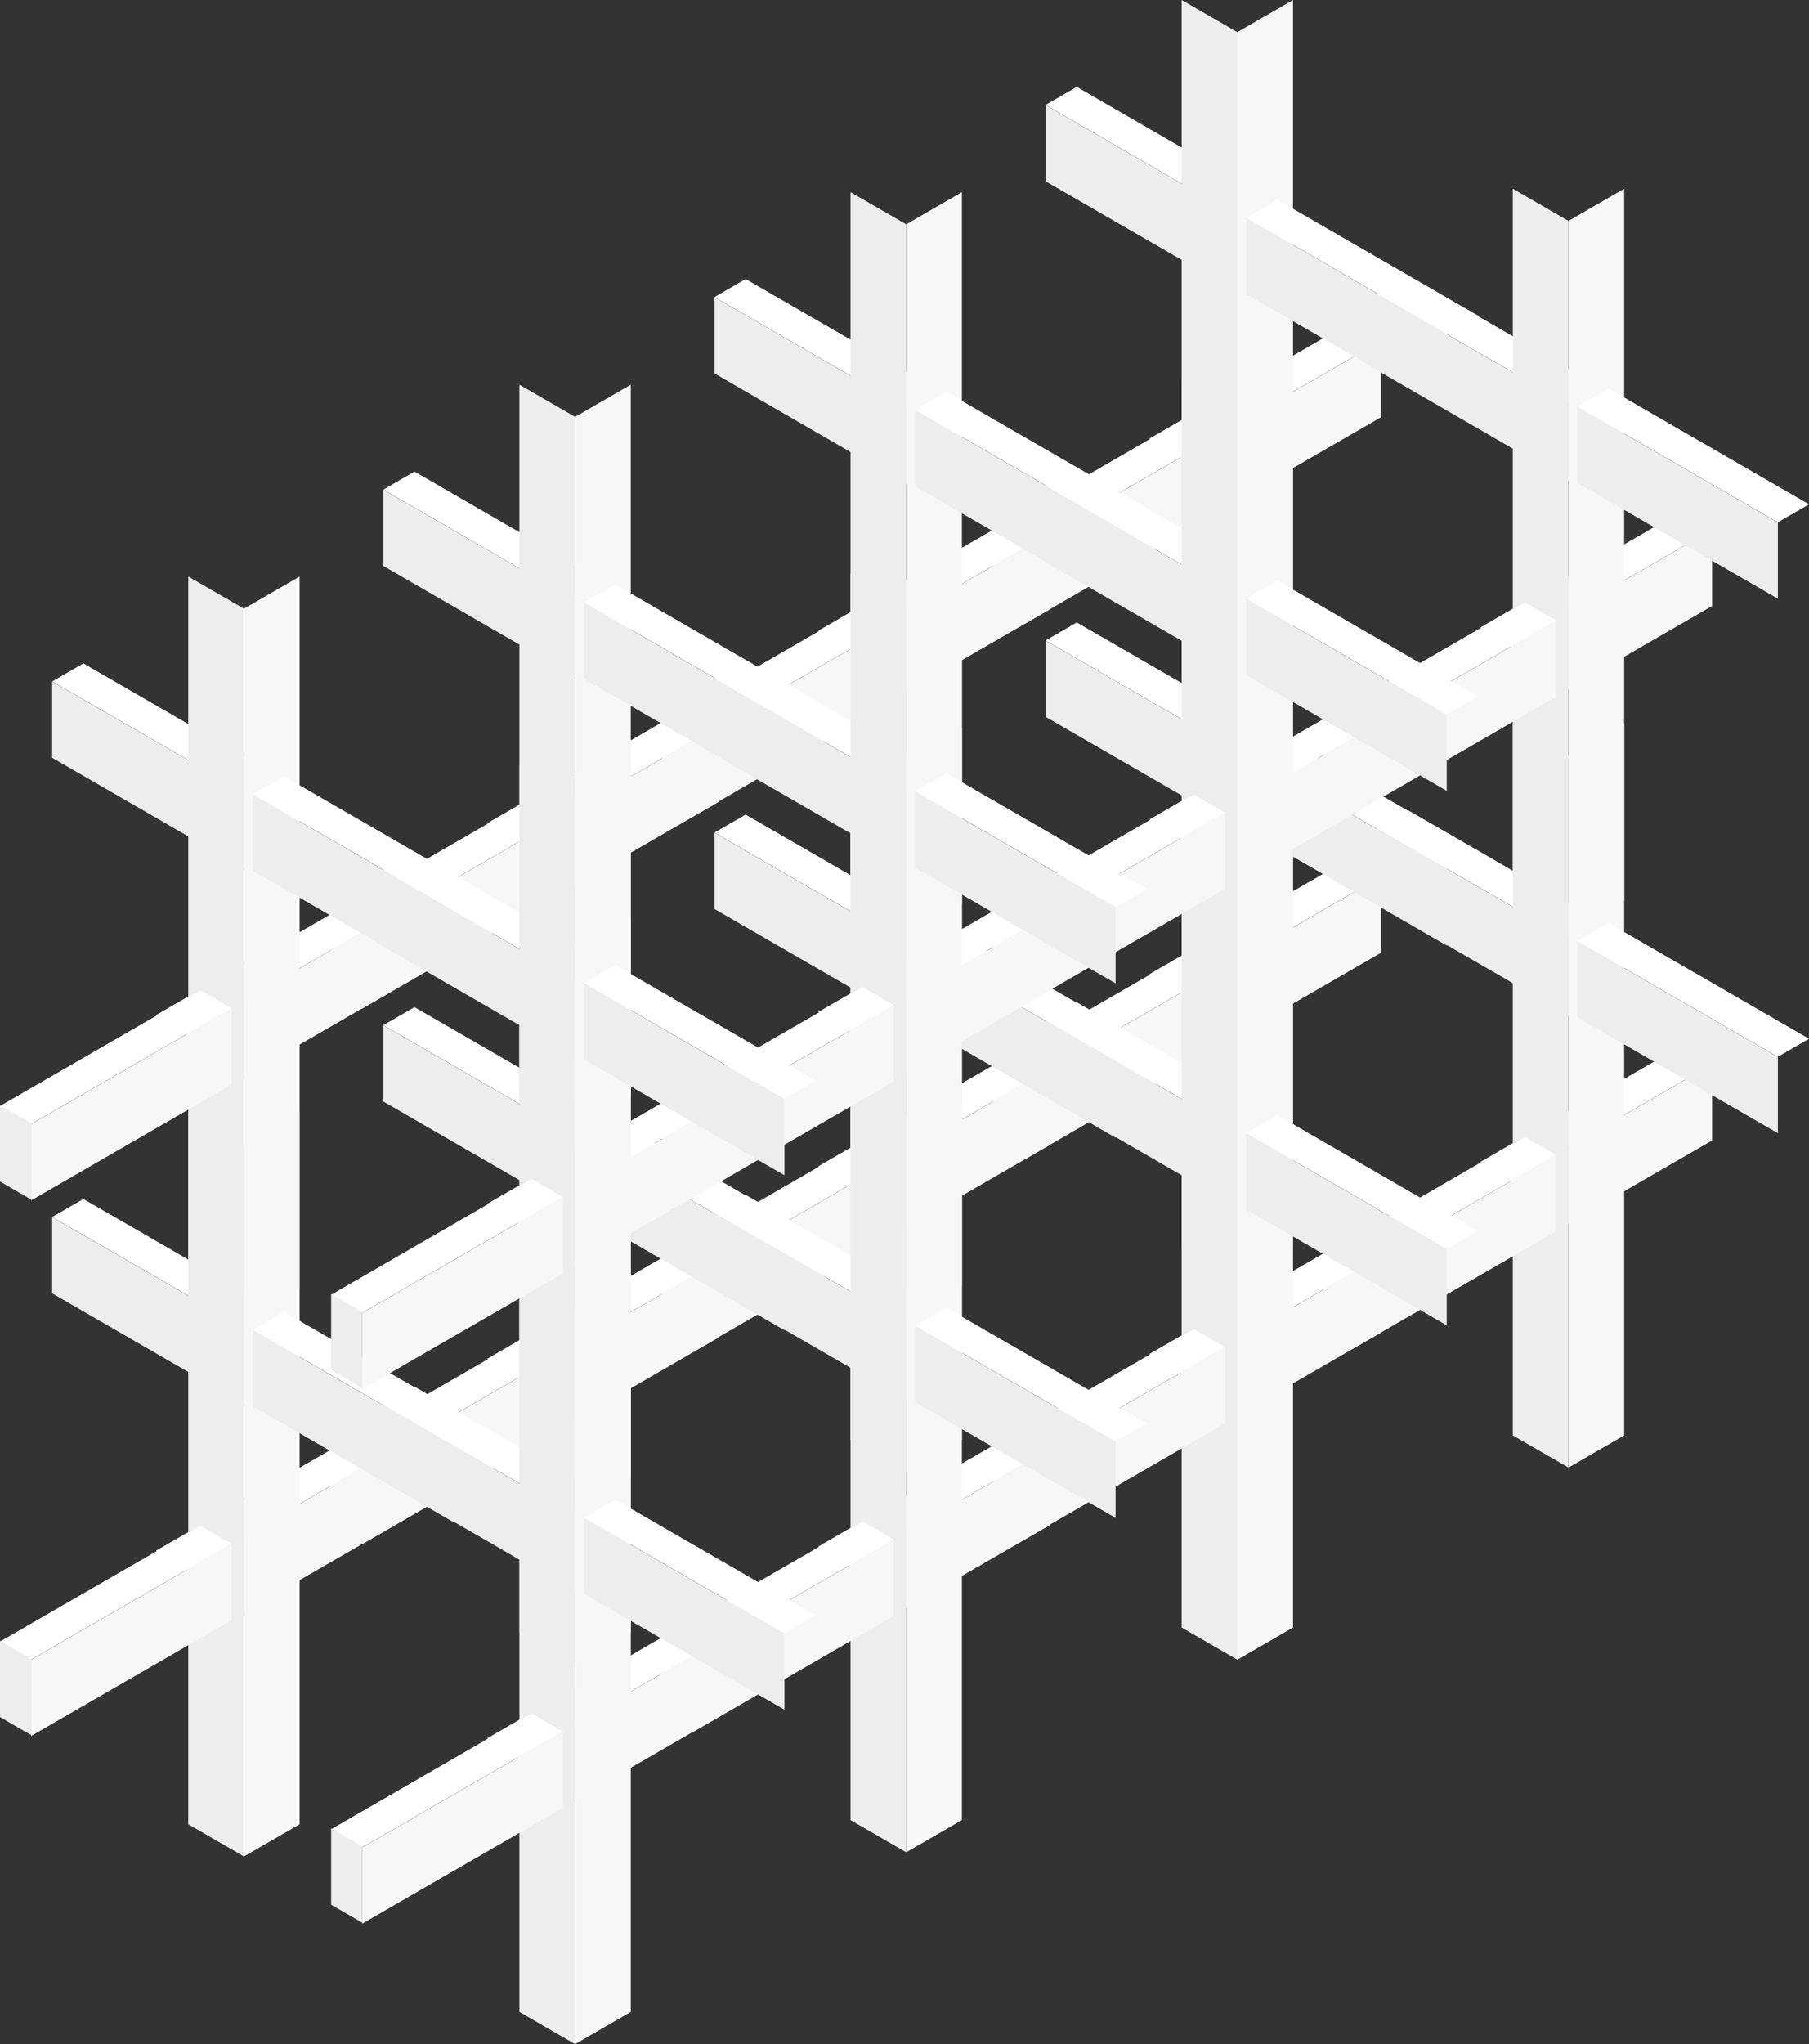 <svg xmlns="http://www.w3.org/2000/svg" width="1616.367" height="1825.292"><rect width="100%" height="100%" fill="#333333" stroke="none"/><g data-name="グループ 22"><path data-name="パス 49" d="m1054.859 407.768 179.083-103.394-27.877-16.093-179.081 103.393z" fill="#fff"/><path data-name="パス 50" d="M1054.801 407.924v68.052l179.14-103.427v-68.051z" fill="#f7f7f7"/><path data-name="パス 51" d="M1113.306 197.073 934.222 93.679l27.877-16.093 179.083 103.393z" fill="#fff"/><path data-name="パス 52" d="M1113.363 197.231v68.052l-179.141-103.43V93.802z" fill="#ededed"/><path data-name="パス 53" d="M1141.182 181.007v68.157l-27.914 16.116v-68.158z" fill="#f7f7f7"/><path data-name="パス 54" d="m1155.341.004-49.757 28.726v635.942l49.757-28.728z" fill="#f7f7f7"/><path data-name="パス 55" d="M1055.828.004v635.94l49.757 28.728V28.726z" fill="#ededed"/><path data-name="パス 56" d="m915.49 488.898 179.082-103.394-27.876-16.093-179.082 103.395z" fill="#fff"/><path data-name="パス 57" d="M915.432 489.055v68.052l179.14-103.424v-68.055z" fill="#f7f7f7"/><path data-name="パス 58" d="m1292.622 297.872-179.083-103.394 27.877-16.093 179.082 103.393z" fill="#fff"/><path data-name="パス 59" d="M1292.68 298.028v68.052l-179.14-103.427v-68.051z" fill="#ededed"/><path data-name="パス 60" d="M887.614 472.071v68.156l27.914 16.116v-68.156z" fill="#ededed"/><path data-name="パス 61" d="m1054.859 886.002 179.083-103.394-27.877-16.093-179.081 103.393z" fill="#fff"/><path data-name="パス 62" d="M1054.801 886.158v68.05l179.14-103.427v-68.049z" fill="#f7f7f7"/><path data-name="パス 63" d="M1113.306 675.307 934.222 571.913l27.877-16.093 179.083 103.393z" fill="#fff"/><path data-name="パス 64" d="M1113.363 675.462v68.052L934.222 640.087v-68.051z" fill="#ededed"/><path data-name="パス 65" d="M1141.182 659.241v68.157l-27.914 16.116v-68.158z" fill="#f7f7f7"/><path data-name="パス 66" d="M1105.584 506.96v635.945l49.756-28.727V478.233z" fill="#f7f7f7"/><path data-name="パス 67" d="M1105.584 506.96v635.945l-49.757-28.727V478.233z" fill="#ededed"/><path data-name="パス 68" d="m915.49 967.133 179.082-103.394-27.876-16.093-179.082 103.393z" fill="#fff"/><path data-name="パス 69" d="M915.432 967.289v68.052l179.14-103.427v-68.052z" fill="#f7f7f7"/><path data-name="パス 70" d="m1292.622 776.106-179.083-103.394 27.877-16.093 179.082 103.393z" fill="#fff"/><path data-name="パス 71" d="M1292.68 776.262v68.052l-179.14-103.427v-68.052z" fill="#ededed"/><path data-name="パス 72" d="M887.614 950.305v68.156l27.914 16.117v-68.157z" fill="#ededed"/><path data-name="パス 73" d="m1350.729 576.308 179.083-103.394-27.876-16.093-179.082 103.393z" fill="#fff"/><path data-name="パス 74" d="M1350.671 576.465v68.05l179.14-103.427v-68.051z" fill="#f7f7f7"/><path data-name="パス 75" d="m1409.175 365.612-179.079-103.394 27.876-16.093 179.082 103.393z" fill="#fff"/><path data-name="パス 76" d="M1409.232 365.767v68.052l-179.136-103.427v-68.056z" fill="#ededed"/><path data-name="パス 77" d="M1437.052 349.543v68.16l-27.913 16.117v-68.158z" fill="#f7f7f7"/><path data-name="パス 78" d="M1401.454 197.265v635.944l49.757-28.727V168.538z" fill="#f7f7f7"/><path data-name="パス 79" d="M1401.454 197.265v635.944l-49.756-28.727V168.538z" fill="#ededed"/><path data-name="パス 80" d="m1211.359 657.439 179.083-103.394-27.877-16.093-179.082 103.393z" fill="#fff"/><path data-name="パス 81" d="M1211.302 657.594v68.052l179.14-103.427v-68.052z" fill="#f7f7f7"/><path data-name="パス 82" d="m1409.408 363.017 179.083 103.394 27.875-16.094-179.081-103.394z" fill="#fff"/><path data-name="パス 83" d="M1588.548 466.567v68.052l-179.139-103.427v-68.054z" fill="#ededed"/><path data-name="パス 84" d="M1183.483 640.61v68.156l27.915 16.118v-68.157z" fill="#ededed"/><path data-name="パス 85" d="m1350.729 1053.575 179.083-103.394-27.876-16.093-179.082 103.393z" fill="#fff"/><path data-name="パス 86" d="M1350.671 1053.727v68.052l179.14-103.427v-68.051z" fill="#f7f7f7"/><path data-name="パス 87" d="m1409.175 842.88-179.079-103.394 27.876-16.093 179.082 103.393z" fill="#fff"/><path data-name="パス 88" d="M1409.232 843.036v68.052l-179.136-103.427v-68.052z" fill="#ededed"/><path data-name="パス 89" d="M1437.052 826.814v68.157l-27.913 16.117V842.93z" fill="#f7f7f7"/><path data-name="パス 90" d="M1401.454 674.533v635.945l49.757-28.727V645.806z" fill="#f7f7f7"/><path data-name="パス 91" d="M1401.454 674.533v635.945l-49.756-28.727V645.806z" fill="#ededed"/><path data-name="パス 92" d="m1211.359 1134.707 179.083-103.394-27.877-16.093-179.082 103.393z" fill="#fff"/><path data-name="パス 93" d="M1211.302 1134.861v68.052l179.14-103.427v-68.051z" fill="#f7f7f7"/><path data-name="パス 94" d="m1409.408 840.286 179.083 103.393 27.875-16.094-179.081-103.394z" fill="#fff"/><path data-name="パス 95" d="M1588.548 943.834v68.052l-179.14-103.427v-68.051z" fill="#ededed"/><path data-name="パス 96" d="M1183.483 1117.878v68.156l27.914 16.117v-68.157z" fill="#ededed"/><path data-name="パス 97" d="M758.989 579.344 938.072 475.95l-27.875-16.094L731.114 563.25z" fill="#fff"/><path data-name="パス 98" d="M758.932 579.5v68.052l179.14-103.427v-68.052z" fill="#f7f7f7"/><path data-name="パス 99" d="M817.436 368.648 638.353 265.254l27.876-16.093 179.082 103.392z" fill="#fff"/><path data-name="パス 100" d="M817.493 368.804v68.052L638.354 333.428v-68.05z" fill="#ededed"/><path data-name="パス 101" d="M845.312 352.584v68.157l-27.914 16.116v-68.158z" fill="#f7f7f7"/><path data-name="パス 102" d="M809.719 200.302v635.949l49.757-28.727V171.575z" fill="#f7f7f7"/><path data-name="パス 103" d="M809.714 200.302v635.949l-49.757-28.727V171.575z" fill="#ededed"/><path data-name="パス 104" d="M619.62 660.474 798.703 557.08l-27.876-16.093L591.749 644.38z" fill="#fff"/><path data-name="パス 105" d="M619.565 660.63v68.052l179.14-103.427v-68.051z" fill="#f7f7f7"/><path data-name="パス 106" d="M996.752 469.448 817.669 366.053l27.876-16.093 179.083 103.393z" fill="#fff"/><path data-name="パス 107" d="M996.81 469.602v68.052L817.67 434.227v-68.048z" fill="#ededed"/><path data-name="パス 108" d="M591.749 643.647v68.156l27.914 16.116v-68.157z" fill="#ededed"/><path data-name="パス 109" d="m758.989 1057.577 179.083-103.394-27.875-16.093-179.083 103.393z" fill="#fff"/><path data-name="パス 110" d="M758.932 1057.733v68.052l179.14-103.43v-68.051z" fill="#f7f7f7"/><path data-name="パス 111" d="M817.436 846.881 638.353 743.487l27.876-16.093 179.082 103.393z" fill="#fff"/><path data-name="パス 112" d="M817.493 847.037v68.052L638.354 811.662v-68.051z" fill="#ededed"/><path data-name="パス 113" d="M845.312 830.816v68.157l-27.914 16.117v-68.158z" fill="#f7f7f7"/><path data-name="パス 114" d="M809.719 678.535v635.945l49.757-28.727V649.809z" fill="#f7f7f7"/><path data-name="パス 115" d="M809.714 678.535v635.945l-49.757-28.727V649.809z" fill="#ededed"/><path data-name="パス 116" d="m619.62 1138.708 179.082-103.394-27.876-16.093-179.077 103.393z" fill="#fff"/><path data-name="パス 117" d="M619.565 1138.864v68.052l179.14-103.427v-68.051z" fill="#f7f7f7"/><path data-name="パス 118" d="M996.752 947.681 817.669 844.287l27.876-16.093 179.083 103.393z" fill="#fff"/><path data-name="パス 119" d="M996.81 947.836v68.052L817.67 912.461V844.41z" fill="#ededed"/><path data-name="パス 120" d="M591.749 1121.881v68.156l27.914 16.117v-68.158z" fill="#ededed"/><path data-name="パス 121" d="m1054.859 747.883 179.083-103.394-27.877-16.093-179.081 103.392z" fill="#fff"/><path data-name="パス 122" d="M1054.801 748.039v68.052l179.14-103.427v-68.052z" fill="#f7f7f7"/><path data-name="パス 123" d="m1113.306 537.188-179.084-103.39 27.878-16.1 179.082 103.4z" fill="#fff"/><path data-name="パス 124" d="M1113.363 537.343v68.052L934.222 501.967v-68.051z" fill="#ededed"/><path data-name="パス 125" d="M1141.182 521.121v68.157l-27.914 16.111v-68.152z" fill="#f7f7f7"/><path data-name="パス 126" d="M1105.584 368.841v635.945l49.756-28.727V340.114z" fill="#f7f7f7"/><path data-name="パス 127" d="M1105.584 368.841v635.945l-49.757-28.73V340.114z" fill="#ededed"/><path data-name="パス 128" d="m915.49 829.013 179.082-103.394-27.876-16.093-179.082 103.393z" fill="#fff"/><path data-name="パス 129" d="M915.432 829.169v68.052l179.14-103.427v-68.051z" fill="#f7f7f7"/><path data-name="パス 130" d="m1292.622 637.986-179.083-103.394 27.877-16.093 179.082 103.393z" fill="#fff"/><path data-name="パス 131" d="M1292.68 638.142v68.052l-179.14-103.427v-68.051z" fill="#ededed"/><path data-name="パス 132" d="M887.614 812.186v68.157l27.914 16.116v-68.158z" fill="#ededed"/><path data-name="パス 133" d="m1054.859 1225.15 179.083-103.394-27.877-16.093-179.082 103.393z" fill="#fff"/><path data-name="パス 134" d="M1054.801 1225.306v68.052l179.14-103.427v-68.051z" fill="#f7f7f7"/><path data-name="パス 135" d="m1113.306 1014.459-179.084-103.4 27.877-16.093 179.083 103.393z" fill="#fff"/><path data-name="パス 136" d="M1113.363 1014.61v68.052L934.222 979.235v-68.051z" fill="#ededed"/><path data-name="パス 137" d="M1141.182 998.389v68.156l-27.914 16.117v-68.158z" fill="#f7f7f7"/><path data-name="パス 138" d="M1105.584 846.109v635.945l49.756-28.727V817.381z" fill="#f7f7f7"/><path data-name="パス 139" d="M1105.584 846.109v635.945l-49.757-28.727V817.381z" fill="#ededed"/><path data-name="パス 140" d="m915.49 1306.281 179.082-103.394-27.876-16.094-179.082 103.394z" fill="#fff"/><path data-name="パス 141" d="M915.432 1306.437v68.052l179.14-103.427v-68.051z" fill="#f7f7f7"/><path data-name="パス 142" d="m1292.622 1115.254-179.083-103.393 27.877-16.093 179.081 103.393z" fill="#fff"/><path data-name="パス 143" d="M1292.68 1115.41v68.052l-179.14-103.427v-68.051z" fill="#ededed"/><path data-name="パス 144" d="M887.614 1289.454v68.156l27.914 16.117v-68.158z" fill="#ededed"/><path data-name="パス 145" d="m463.115 751.278 179.082-103.394-27.874-16.093-179.084 103.393z" fill="#fff"/><path data-name="パス 146" d="M463.057 751.433v68.052l179.14-103.427v-68.047z" fill="#f7f7f7"/><path data-name="パス 147" d="M521.561 540.582 342.479 437.188l27.876-16.091 179.082 103.391z" fill="#fff"/><path data-name="パス 148" d="M521.619 540.738v68.052l-179.14-103.427v-68.051z" fill="#ededed"/><path data-name="パス 149" d="M549.438 524.517v68.157l-27.915 16.115v-68.156z" fill="#f7f7f7"/><path data-name="パス 150" d="M513.845 372.235v635.945l49.752-28.725V343.508z" fill="#f7f7f7"/><path data-name="パス 151" d="M513.84 372.235v635.945l-49.757-28.725V343.508z" fill="#ededed"/><path data-name="パス 152" d="m323.746 832.409 179.082-103.394-27.876-16.093-179.077 103.393z" fill="#fff"/><path data-name="パス 153" d="M323.691 832.564v68.052l179.14-103.427v-68.055z" fill="#f7f7f7"/><path data-name="パス 154" d="M700.877 641.381 521.795 537.987l27.876-16.089 179.082 103.389z" fill="#fff"/><path data-name="パス 155" d="M700.935 641.537v68.047l-179.14-103.422v-68.051z" fill="#ededed"/><path data-name="パス 156" d="M295.875 815.581v68.157l27.914 16.116v-68.157z" fill="#ededed"/><path data-name="パス 157" d="m463.115 1229.512 179.083-103.394-27.875-16.094-179.084 103.393z" fill="#fff"/><path data-name="パス 158" d="M463.057 1229.667v68.052l179.14-103.427v-68.051z" fill="#f7f7f7"/><path data-name="パス 159" d="M521.561 1018.816 342.479 915.422l27.876-16.093 179.082 103.393z" fill="#fff"/><path data-name="パス 160" d="M521.619 1018.972v68.052l-179.14-103.427v-68.051z" fill="#ededed"/><path data-name="パス 161" d="M549.438 1002.751v68.157l-27.914 16.117v-68.158z" fill="#f7f7f7"/><path data-name="パス 162" d="M513.845 850.469v635.945l49.757-28.727V821.742z" fill="#f7f7f7"/><path data-name="パス 163" d="M513.84 850.469v635.945l-49.757-28.727V821.742z" fill="#ededed"/><path data-name="パス 164" d="m323.746 1310.643 179.083-103.394-27.876-16.093-179.078 103.392z" fill="#fff"/><path data-name="パス 165" d="M323.691 1310.797v68.052l179.14-103.427v-68.051z" fill="#f7f7f7"/><path data-name="パス 166" d="M700.877 1119.615 521.795 1016.22l27.876-16.093 179.082 103.393z" fill="#fff"/><path data-name="パス 167" d="M700.935 1119.771v68.052l-179.14-103.427v-68.051z" fill="#ededed"/><path data-name="パス 168" d="M295.875 1293.814v68.157l27.914 16.117v-68.157z" fill="#ededed"/><path data-name="パス 169" d="m758.985 919.817 179.082-103.394-27.876-16.092-179.082 103.392z" fill="#fff"/><path data-name="パス 170" d="M758.927 919.973v68.052l179.14-103.427v-68.051z" fill="#f7f7f7"/><path data-name="パス 171" d="M817.431 709.121 638.348 605.727l27.876-16.093 179.083 103.393z" fill="#fff"/><path data-name="パス 172" d="M817.488 709.277v68.052L638.347 673.902v-68.051z" fill="#ededed"/><path data-name="パス 173" d="M845.307 693.056v68.156l-27.914 16.116v-68.157z" fill="#f7f7f7"/><path data-name="パス 174" d="M809.71 540.774v635.946l49.757-28.727V512.047z" fill="#f7f7f7"/><path data-name="パス 175" d="M809.71 540.774v635.946l-49.756-28.727V512.047z" fill="#ededed"/><path data-name="パス 176" d="m619.615 1000.948 179.082-103.394-27.876-16.093-179.082 103.393z" fill="#fff"/><path data-name="パス 177" d="M619.558 1001.104v68.052l179.14-103.427v-68.051z" fill="#f7f7f7"/><path data-name="パス 178" d="M996.747 809.92 817.665 706.526l27.876-16.093 179.083 103.393z" fill="#fff"/><path data-name="パス 179" d="M996.805 810.076v68.052l-179.14-103.427V706.65z" fill="#ededed"/><path data-name="パス 180" d="M591.739 984.12v68.157l27.914 16.117v-68.158z" fill="#ededed"/><path data-name="パス 181" d="m758.985 1397.085 179.082-103.392-27.876-16.1-179.082 103.4z" fill="#fff"/><path data-name="パス 182" d="M758.927 1397.24v68.052l179.14-103.427v-68.051z" fill="#f7f7f7"/><path data-name="パス 183" d="m817.431 1186.389-179.083-103.394 27.876-16.093 179.083 103.392z" fill="#fff"/><path data-name="パス 184" d="M817.488 1186.545v68.052l-179.141-103.428v-68.051z" fill="#ededed"/><path data-name="パス 185" d="M845.307 1170.324v68.156l-27.914 16.117v-68.158z" fill="#f7f7f7"/><path data-name="パス 186" d="M809.71 1018.042v635.945l49.757-28.727V989.315z" fill="#f7f7f7"/><path data-name="パス 187" d="M809.71 1018.042v635.945l-49.756-28.727V989.315z" fill="#ededed"/><path data-name="パス 188" d="m619.615 1478.216 179.083-103.394-27.876-16.093-179.083 103.392z" fill="#fff"/><path data-name="パス 189" d="M619.558 1478.371v68.052l179.14-103.427v-68.051z" fill="#f7f7f7"/><path data-name="パス 190" d="m996.747 1287.188-179.082-103.395 27.876-16.093 179.083 103.393z" fill="#fff"/><path data-name="パス 191" d="M996.805 1287.344v68.052l-179.14-103.427v-68.051z" fill="#ededed"/><path data-name="パス 192" d="M591.739 1461.388v68.157l27.914 16.116v-68.157z" fill="#ededed"/><path data-name="パス 193" d="m167.248 922.581 179.08-103.394-27.88-16.093L139.37 906.487z" fill="#fff"/><path data-name="パス 194" d="M167.188 922.737v68.053l179.14-103.427v-68.052z" fill="#f7f7f7"/><path data-name="パス 195" d="M225.691 711.886 46.609 608.492l27.876-16.093 179.082 103.393z" fill="#fff"/><path data-name="パス 196" d="M225.749 712.041v68.052L46.609 676.661v-68.046z" fill="#ededed"/><path data-name="パス 197" d="M253.563 695.82v68.156l-27.91 16.116v-68.157z" fill="#f7f7f7"/><path data-name="パス 198" d="M217.97 543.539v635.945l49.757-28.727V514.812z" fill="#f7f7f7"/><path data-name="パス 199" d="M217.971 543.539v635.945l-49.757-28.727V514.812z" fill="#ededed"/><path data-name="パス 200" d="m0 987.617 27.875 16.094 179.083-103.394-27.876-16.09z" fill="#fff"/><path data-name="パス 201" d="M27.816 1003.868v68.052l179.14-103.427v-68.051z" fill="#f7f7f7"/><path data-name="パス 202" d="M405.008 812.685 225.925 709.291l27.876-16.093 179.082 103.393z" fill="#fff"/><path data-name="パス 203" d="M405.065 812.841v68.052l-179.14-103.43v-68.049z" fill="#ededed"/><path data-name="パス 204" d="m0 1055.041 27.913 16.116V1003L0 986.885z" fill="#ededed"/><path data-name="パス 205" d="m167.248 1400.815 179.08-103.394-27.88-16.093-179.078 103.393z" fill="#fff"/><path data-name="パス 206" d="M167.188 1400.971v68.052l179.14-103.427v-68.051z" fill="#f7f7f7"/><path data-name="パス 207" d="m225.691 1190.123-179.082-103.4 27.876-16.093 179.082 103.393z" fill="#fff"/><path data-name="パス 208" d="M225.749 1190.275v68.052l-179.14-103.428v-68.05z" fill="#ededed"/><path data-name="パス 209" d="M253.563 1174.054v68.161l-27.914 16.117v-68.157z" fill="#f7f7f7"/><path data-name="パス 210" d="M217.97 1021.773v635.945l49.757-28.727V993.046z" fill="#f7f7f7"/><path data-name="パス 211" d="M217.971 1021.773v635.945l-49.757-28.727V993.046z" fill="#ededed"/><path data-name="パス 212" d="m0 1465.853 27.875 16.094 179.083-103.394-27.876-16.094z" fill="#fff"/><path data-name="パス 213" d="M27.816 1482.102v68.052l179.14-103.427v-68.051z" fill="#f7f7f7"/><path data-name="パス 214" d="m405.008 1290.919-179.083-103.394 27.876-16.093 179.082 103.393z" fill="#fff"/><path data-name="パス 215" d="M405.065 1291.075v68.052L225.925 1255.7v-68.051z" fill="#ededed"/><path data-name="パス 216" d="m0 1533.275 27.913 16.116v-68.157L0 1465.118z" fill="#ededed"/><path data-name="パス 217" d="m463.115 1091.121 179.083-103.394-27.875-16.093-179.084 103.393z" fill="#fff"/><path data-name="パス 218" d="M463.057 1091.276v68.052l179.14-103.427V987.85z" fill="#f7f7f7"/><path data-name="パス 219" d="M521.561 880.425 342.479 777.031l27.876-16.093 179.082 103.393z" fill="#fff"/><path data-name="パス 220" d="M521.619 880.58v68.052l-179.14-103.427v-68.051z" fill="#ededed"/><path data-name="パス 221" d="M549.438 864.359v68.156l-27.914 16.117v-68.16z" fill="#f7f7f7"/><path data-name="パス 222" d="M513.845 712.078v635.945l49.757-28.727V683.351z" fill="#f7f7f7"/><path data-name="パス 223" d="M513.84 712.078v635.945l-49.757-28.727V683.351z" fill="#ededed"/><path data-name="パス 224" d="m323.746 1172.252 179.083-103.394-27.876-16.093-179.078 103.393z" fill="#fff"/><path data-name="パス 225" d="M323.691 1172.407v68.052l179.14-103.427v-68.051z" fill="#f7f7f7"/><path data-name="パス 226" d="M700.877 981.224 521.795 877.83l27.876-16.093L728.753 965.13z" fill="#fff"/><path data-name="パス 227" d="M700.935 981.38v68.052l-179.14-103.427v-68.051z" fill="#ededed"/><path data-name="パス 228" d="M295.875 1155.424v68.157l27.914 16.117v-68.157z" fill="#ededed"/><path data-name="パス 229" d="m463.115 1568.389 179.083-103.394-27.875-16.094-179.084 103.394z" fill="#fff"/><path data-name="パス 230" d="M463.057 1568.543v68.052l179.14-103.427v-68.051z" fill="#f7f7f7"/><path data-name="パス 231" d="m521.561 1357.693-179.082-103.394 27.876-16.093 179.082 103.393z" fill="#fff"/><path data-name="パス 232" d="M521.619 1357.848v68.052l-179.14-103.427v-68.051z" fill="#ededed"/><path data-name="パス 233" d="M549.438 1341.627v68.157l-27.914 16.117v-68.157z" fill="#f7f7f7"/><path data-name="パス 234" d="M513.845 1189.346v635.945l49.757-28.727V1160.62z" fill="#f7f7f7"/><path data-name="パス 235" d="m464.083 1796.564 49.757 28.727v-635.946l-49.757-28.727z" fill="#ededed"/><path data-name="パス 236" d="m323.746 1649.52 179.082-103.395-27.876-16.093-179.077 103.393z" fill="#fff"/><path data-name="パス 237" d="M323.691 1649.676v68.052l179.14-103.427v-68.051z" fill="#f7f7f7"/><path data-name="パス 238" d="m700.877 1458.491-179.082-103.394 27.876-16.093 179.082 103.393z" fill="#fff"/><path data-name="パス 239" d="M700.935 1458.647v68.052l-179.14-103.427v-68.051z" fill="#ededed"/><path data-name="パス 240" d="M295.875 1632.691v68.156l27.914 16.117v-68.157z" fill="#ededed"/></g></svg>
